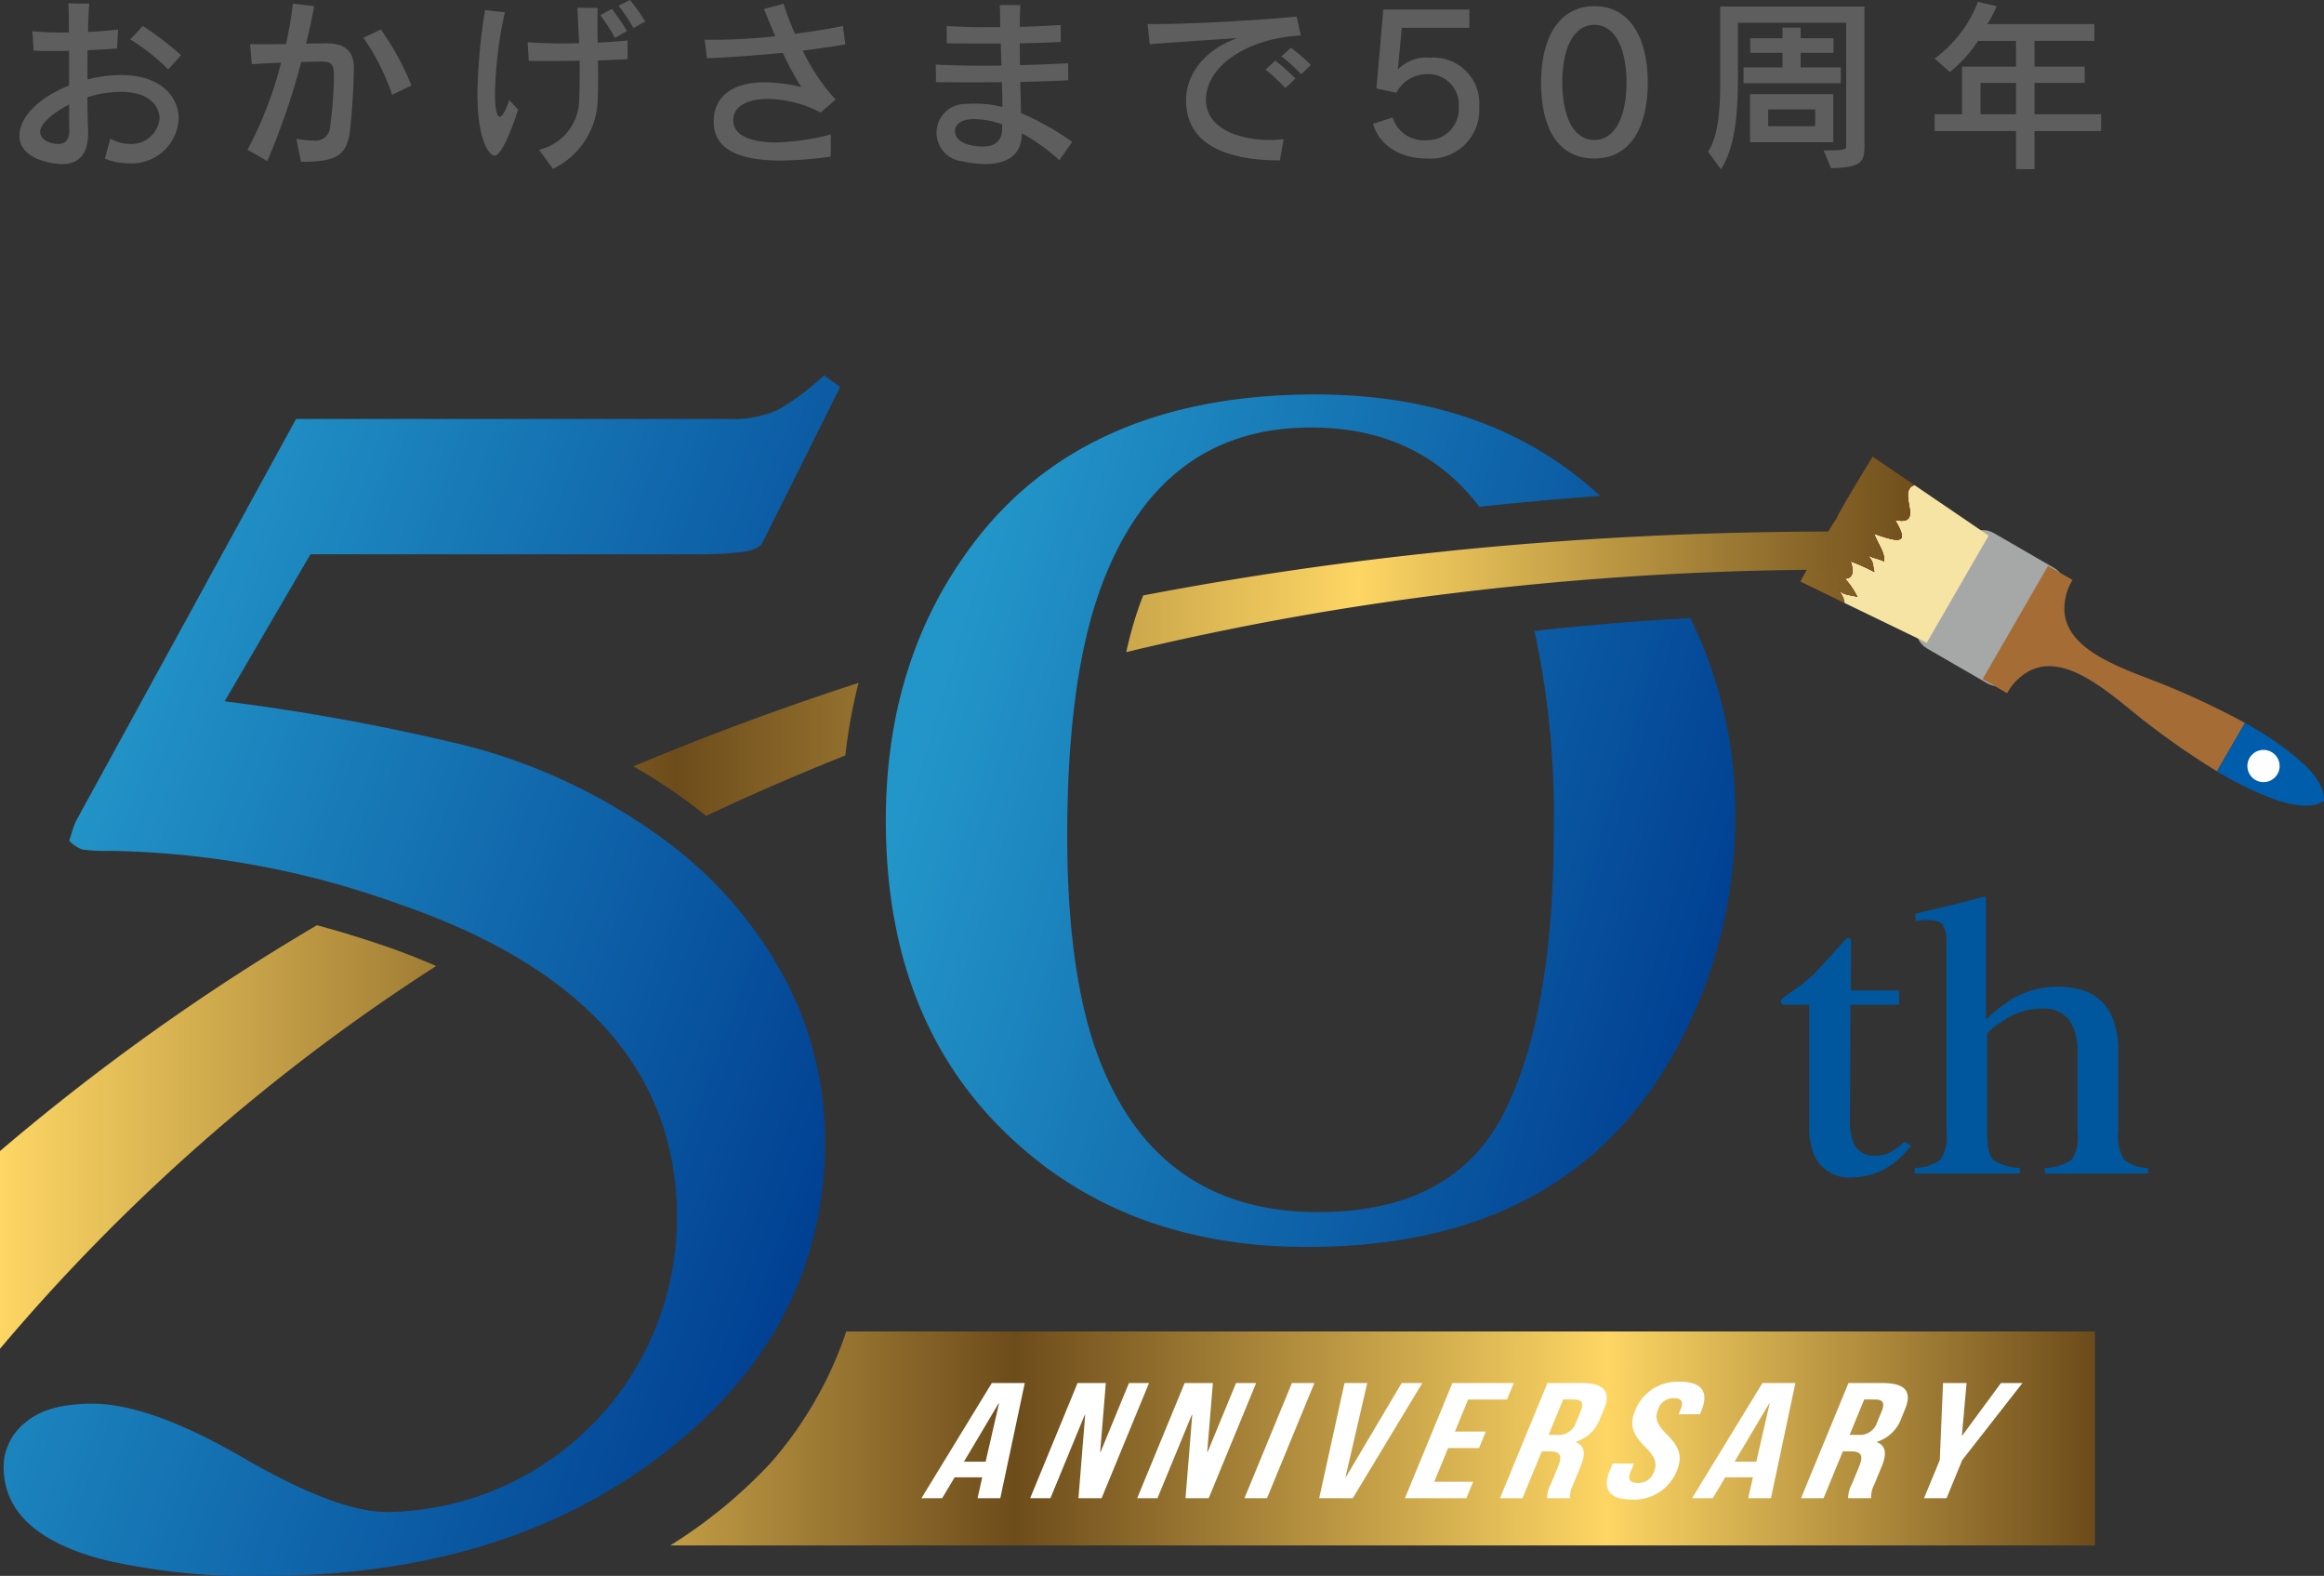 <svg xmlns="http://www.w3.org/2000/svg" xmlns:xlink="http://www.w3.org/1999/xlink" width="199.445" height="135.215" viewBox="0 0 199.445 135.215">
  <rect x="0" y="0" width="199.445" height="135.215" fill="#333333" stroke="none"/>
  <defs>
    <linearGradient id="linear-gradient" x1="-0.174" y1="0.5" x2="1" y2="0.5" gradientUnits="objectBoundingBox">
      <stop offset="0" stop-color="#fdd664"/>
      <stop offset="0.353" stop-color="#6d4c1b"/>
      <stop offset="0.709" stop-color="#fdd664"/>
      <stop offset="1" stop-color="#6d4c1b"/>
    </linearGradient>
    <linearGradient id="linear-gradient-2" x1="0.072" y1="0.283" x2="1.035" y2="0.576" gradientUnits="objectBoundingBox">
      <stop offset="0" stop-color="#2396c9"/>
      <stop offset="1" stop-color="#003e91"/>
    </linearGradient>
    <linearGradient id="linear-gradient-3" x1="0.101" y1="0.266" x2="0.992" y2="0.734" xlink:href="#linear-gradient-2"/>
    <linearGradient id="linear-gradient-4" x1="0.61" y1="1.603" x2="1.192" y2="1.603" gradientUnits="objectBoundingBox">
      <stop offset="0" stop-color="#7b1019"/>
      <stop offset="1" stop-color="#bc0015"/>
    </linearGradient>
    <linearGradient id="linear-gradient-5" x1="-15.767" y1="3.048" x2="1" y2="3.048" xlink:href="#linear-gradient"/>
    <linearGradient id="linear-gradient-6" x1="-1.583" y1="3.079" x2="1.108" y2="3.079" xlink:href="#linear-gradient"/>
    <linearGradient id="linear-gradient-7" x1="0" y1="-0.053" x2="4.39" y2="-0.053" xlink:href="#linear-gradient"/>
    <linearGradient id="linear-gradient-8" x1="-2.812" y1="1.652" x2="5.69" y2="1.652" xlink:href="#linear-gradient"/>
  </defs>
  <g id="グループ_14" data-name="グループ 14" transform="translate(-262 -100)">
    <g id="グループ_1" data-name="グループ 1" transform="translate(319.523 214.244)">
      <path id="パス_1" data-name="パス 1" d="M196.485,123.327H89.323A33.127,33.127,0,0,1,82.837,134.6a42.563,42.563,0,0,1-8.619,7.084H196.485Z" transform="translate(-74.218 -123.327)" fill="url(#linear-gradient)"/>
    </g>
    <g id="グループ_4" data-name="グループ 4" transform="translate(414.833 176.907)">
      <g id="グループ_3" data-name="グループ 3">
        <g id="グループ_2" data-name="グループ 2">
          <path id="パス_2" data-name="パス 2" d="M159.428,114.854a2.658,2.658,0,0,1-1.277.289,1.883,1.883,0,0,1-1.922-1.175,5.563,5.563,0,0,1-.265-1.959l.04-9.815h4.172v-1.227h-4.131V96.776c0-.147-.018-.233-.052-.255a.779.779,0,0,0-.316-.034q-2.312,2.589-2.935,3.194a16.8,16.8,0,0,1-2.034,1.575,6.2,6.2,0,0,0-.583.435.361.361,0,0,0-.092.264.187.187,0,0,0,.052.137.6.6,0,0,0,.153.1h2.228v10.325a6.278,6.278,0,0,0,.471,2.693A3.281,3.281,0,0,0,156.208,117a5.932,5.932,0,0,0,2.289-.494,6.3,6.3,0,0,0,2.249-1.687l.451-.512-.532-.375A6.513,6.513,0,0,1,159.428,114.854Z" transform="translate(-150.033 -92.892)" fill="#00579d"/>
          <path id="パス_3" data-name="パス 3" d="M177.135,116.22a3.735,3.735,0,0,1-.5-2.352v-6.952a6.821,6.821,0,0,0-.655-3.22q-1.207-2.318-4.518-2.317a7.738,7.738,0,0,0-3.886,1.022,12.8,12.8,0,0,0-2.289,1.805V93.746l-.04-.119-1.964.51q-.511.138-1.83.451t-2.216.537v.613c.176-.023.336-.043.479-.059a3.6,3.6,0,0,1,.44-.025c.763,0,1.245.15,1.441.451a2.6,2.6,0,0,1,.3,1.405v16.357a3.571,3.571,0,0,1-.522,2.377,4.009,4.009,0,0,1-2.2.69v.476h9.016v-.476a4.474,4.474,0,0,1-2.268-.681q-.534-.477-.533-2.386v-8.4q0-.289,1.493-1.243a5.655,5.655,0,0,1,3.088-.954,2.769,2.769,0,0,1,2.505,1.022,4.852,4.852,0,0,1,.664,2.675v6.9a3.59,3.59,0,0,1-.51,2.368,4.29,4.29,0,0,1-2.292.7v.476h8.854v-.476A3.341,3.341,0,0,1,177.135,116.22Z" transform="translate(-147.683 -93.627)" fill="#00579d"/>
        </g>
      </g>
    </g>
    <g id="グループ_5" data-name="グループ 5" transform="translate(263.667 100)">
      <path id="パス_4" data-name="パス 4" d="M37.586,44.277a3.313,3.313,0,0,0,1.651.464,2.426,2.426,0,0,0,2.578-2.177c0-.145,0-2.292-3.348-2.292a9.558,9.558,0,0,0-2.851.465c.016,1.072.033,2.1.064,2.963v.16c0,1.651-.72,2.611-2.226,2.611-.832,0-3.667-.4-3.667-2.435,0-1.553,1.6-3.251,4.259-4.308V36.749c-.512.015-1.025.015-1.5.015-.577,0-1.105,0-1.537-.031l-.112-1.666a21.293,21.293,0,0,0,2.531.111h.608q0-1.392-.048-2.5l1.794.033c-.049.656-.1,1.49-.113,2.417,1.009-.048,1.955-.112,2.58-.207l-.08,1.633c-.673.049-1.57.1-2.531.145-.016.833-.016,1.682-.016,2.514a12.057,12.057,0,0,1,2.883-.383c3.476,0,4.949,1.906,4.949,3.748A4.037,4.037,0,0,1,39.2,46.407a5.7,5.7,0,0,1-2.082-.4Zm-3.524-.705c-.016-.72-.016-1.457-.016-2.21-1.2.608-2.482,1.6-2.482,2.338,0,.625.737,1.041,1.569,1.041.513,0,.929-.272.929-1.121Zm8.489-5.222A17.429,17.429,0,0,0,39.3,35.771l1.074-1.153a26.2,26.2,0,0,1,3.284,2.514Z" transform="translate(-29.787 -32.392)" fill="#5f5e5e"/>
      <path id="パス_5" data-name="パス 5" d="M49.553,44.3a10.85,10.85,0,0,0,1.441.145,1.262,1.262,0,0,0,1.458-1.25,32.955,32.955,0,0,0,.321-4.244v-.3c-.033-.833-.337-.978-1.057-.978-.321,0-.962.016-1.746.033a61.542,61.542,0,0,1-2.915,8.5l-1.7-.977a32.409,32.409,0,0,0,2.884-7.464c-.865.031-1.761.079-2.514.127l-.145-1.729c.321.015.705.015,1.136.015.61,0,1.266,0,1.939-.015a29.1,29.1,0,0,0,.593-3.46l1.825.207c-.16.962-.4,2.067-.689,3.22.674-.016,1.266-.016,1.682-.031h.064c1.345,0,2.355.48,2.355,2.082,0,1.634-.207,4.357-.321,5.334-.273,2.241-1.169,2.754-4.213,2.754Zm8.217-3.78a19.293,19.293,0,0,0-2.467-4.9l1.5-.7a23.592,23.592,0,0,1,2.627,4.8Z" transform="translate(-25.784 -32.385)" fill="#5f5e5e"/>
      <path id="パス_6" data-name="パス 6" d="M64.544,41.853c-.177.592-1.3,3.956-2.019,3.956-.385,0-1.473-1.121-1.473-5.318a48.991,48.991,0,0,1,.656-7.176l1.7.192a34.729,34.729,0,0,0-.849,7.015c0,1.442.207,1.955.4,1.955s.449-.385.832-1.427ZM66.337,45.3a4.444,4.444,0,0,0,3.445-4.277c.048-1.041.048-2.162.048-3.363-.929.015-1.858.031-2.723.031-.593,0-1.153-.016-1.649-.016l-.1-1.6c.8.064,1.827.1,2.915.1.5,0,.993,0,1.506-.016-.048-.962-.1-1.97-.145-3.044l1.73.016c0,.432-.015.849-.015,1.248,0,.593.015,1.17.031,1.73.977-.048,1.874-.111,2.563-.191v1.6c-.705.048-1.6.1-2.547.112.015.546.015,1.09.015,1.587,0,.737-.015,1.409-.048,2.049a6.766,6.766,0,0,1-3.828,5.671Zm6.52-9.595a18.1,18.1,0,0,0-1.25-1.954l.978-.528a16.45,16.45,0,0,1,1.3,1.889Zm1.587-.849a14.8,14.8,0,0,0-1.282-1.906l.977-.5a15.92,15.92,0,0,1,1.314,1.842Z" transform="translate(-21.747 -32.451)" fill="#5f5e5e"/>
      <path id="パス_7" data-name="パス 7" d="M87.385,45.824a32.629,32.629,0,0,1-4.308.336c-3.331,0-5.734-.849-5.734-3.315v-.177c.08-2,1.585-3.22,4.372-3.22a14.114,14.114,0,0,1,3.139.4,25.952,25.952,0,0,1-1.585-2.93c-2.146.207-4.405.383-6.5.464l-.207-1.6c.288.016.608.016.928.016a51.013,51.013,0,0,0,5.142-.305c-.352-.816-.689-1.617-.977-2.337l1.682-.449a24.855,24.855,0,0,0,.977,2.578c1.458-.192,2.884-.416,4.117-.673l.207,1.585c-1.121.192-2.353.368-3.652.529a16.856,16.856,0,0,0,2.82,4.2L86.52,42.044A9.975,9.975,0,0,0,82,40.875c-1.634,0-2.915.544-2.979,1.745v.113c0,1.136,1.265,1.873,3.636,1.873a20.314,20.314,0,0,0,4.741-.688Z" transform="translate(-17.76 -32.385)" fill="#5f5e5e"/>
      <path id="パス_8" data-name="パス 8" d="M102.946,46.106a15.931,15.931,0,0,0-3.22-2.307v.031c0,1.891-1.345,2.611-3.154,2.611a9.814,9.814,0,0,1-1.97-.24,2.467,2.467,0,0,1,.336-4.918,7.1,7.1,0,0,1,.817-.031,9.721,9.721,0,0,1,2.306.288c0-.656-.016-1.377-.048-2.13-.865.015-1.73.015-2.562.015-1.138,0-2.195,0-3.093-.015L92.343,37.9c1.153.064,2.562.1,4.052.1.529,0,1.057,0,1.587-.016-.016-.5-.048-1.2-.064-1.891-1.682,0-3.333,0-4.629-.015l-.016-1.49c1.105.08,2.435.112,3.8.112h.8c0-.625-.016-1.3-.033-1.906H99.6c-.033.544-.048,1.185-.048,1.874,1.3-.033,2.513-.1,3.506-.161l.016,1.457c-1.041.048-2.258.1-3.523.113,0,.592.015,1.233.015,1.873,1.49-.031,2.93-.1,4.132-.16l.016,1.457c-1.169.064-2.595.113-4.116.145.015.929.048,1.842.064,2.675a23.323,23.323,0,0,1,4.387,2.467Zm-7.288-3.524c-1.6,0-1.666.832-1.666,1.025,0,1.233,1.97,1.33,2.4,1.33,1.042,0,1.618-.5,1.649-1.49a3.417,3.417,0,0,1,.016-.4A7.075,7.075,0,0,0,95.658,42.582Z" transform="translate(-13.701 -32.363)" fill="#5f5e5e"/>
      <path id="パス_9" data-name="パス 9" d="M118.16,45.919c-2.514,0-8.056-.37-8.056-5.142,0-2.323,1.666-4.39,4.42-5.35-2.483.16-5.67.383-7.544.528l-.176-1.73h.7c2.948,0,8.794-.321,12.092-.641l.355,1.619c-4.6.24-8.137,2.626-8.137,5.509,0,2.644,3.155,3.46,5.477,3.46.385,0,.784-.031,1.185-.063Zm.465-6.2a16.076,16.076,0,0,0-1.7-1.585l.833-.768a15.727,15.727,0,0,1,1.73,1.537Zm1.361-1.185a14.531,14.531,0,0,0-1.7-1.537l.817-.737a15.265,15.265,0,0,1,1.713,1.475Z" transform="translate(-9.983 -32.16)" fill="#5f5e5e"/>
      <path id="パス_10" data-name="パス 10" d="M124.661,34.67l-.336,3.54h.031a3.406,3.406,0,0,1,2.723-.977,3.94,3.94,0,0,1,4.229,4.213,4.191,4.191,0,0,1-4.533,4.436c-2.274,0-4.068-1.153-4.581-2.979l1.682-.544a2.786,2.786,0,0,0,2.915,1.954,2.677,2.677,0,0,0,2.754-2.851,2.616,2.616,0,0,0-2.739-2.819,2.962,2.962,0,0,0-2.61,1.6l-1.713-.368.592-6.775h7.384V34.67Z" transform="translate(-6.025 -32.284)" fill="#5f5e5e"/>
      <path id="パス_11" data-name="パス 11" d="M133.661,39.406c0-3.651,1.442-6.535,4.581-6.535,3.123,0,4.581,2.851,4.581,6.535,0,3.813-1.458,6.536-4.581,6.536C135.1,45.942,133.661,43.314,133.661,39.406Zm7.335,0c0-2.771-.911-4.932-2.754-4.932s-2.756,2.1-2.756,4.932c0,2.884.93,4.949,2.756,4.949C140.051,44.355,141,42.29,141,39.406Z" transform="translate(-3.077 -32.343)" fill="#5f5e5e"/>
      <path id="パス_12" data-name="パス 12" d="M154.977,45.246c1.874,0,1.939-.1,1.939-.368V34.29h-9.289v4.581c0,2.179-.049,5.863-1.458,7.993l-1.106-1.506c.962-1.441,1.042-4.068,1.042-5.91V32.9h12.382V44.83c0,1.442-.273,1.873-2.868,1.939Zm-6.872-5.767V38.118h3.348V36.87h-2.771V35.62h2.771v-.914h1.555v.914h2.819v1.25h-2.819v1.248h3.443V39.48Zm.562,5.063V40.409h7.143v4.133Zm5.589-2.82h-4.035v1.441h4.035Z" transform="translate(-0.145 -32.337)" fill="#5f5e5e"/>
      <path id="パス_13" data-name="パス 13" d="M169.1,43.662V46.93h-1.587V43.662h-6.983V42.22h2.353V38.137h4.63V35.926h-3.252a11.9,11.9,0,0,1-2.419,2.675l-1.312-1.153a10.924,10.924,0,0,0,3.715-4.87l1.6.368a7.548,7.548,0,0,1-.8,1.537h9.193v1.442H169.1v2.211h4.307V39.53H169.1v2.69h5.717v1.442Zm-1.587-4.132h-3.044v2.69h3.044Z" transform="translate(3.833 -32.418)" fill="#5f5e5e"/>
    </g>
    <path id="パス_25" data-name="パス 25" d="M144.6,79.664a74.336,74.336,0,0,1,1.658,17.017q0,15.98-4.325,24.412t-15.885,8.434q-13.843,0-18.873-13.306Q104.5,109.1,104.5,97.2q0-12.678,2.595-20.431,4.956-14.561,18.323-14.563,9.268,0,14.452,6.8,5.163-.554,10.37-.928-9.43-8.7-24.429-8.707-20.053,0-29.725,13.264Q88.932,82.4,88.933,95.921q0,17.2,10.7,27.21,9.985,9.385,25.479,9.385,22.649,0,31.85-17.354A41.494,41.494,0,0,0,161.832,95.5a37.693,37.693,0,0,0-3.859-16.941Q151.265,78.925,144.6,79.664Z" transform="translate(249.089 74.474)" fill="url(#linear-gradient-2)"/>
    <g id="グループ_12" data-name="グループ 12" transform="translate(262.308 132.203)">
      <g id="グループ_11" data-name="グループ 11">
        <path id="パス_26" data-name="パス 26" d="M49.28,150.951q8.014,4.648,12.346,4.649a25.212,25.212,0,0,0,24.864-25.3q0-18.669-23.91-26.888a76.472,76.472,0,0,0-24.688-4.542,14.906,14.906,0,0,1-2.382-.108A2.834,2.834,0,0,1,34.343,98q.173-.575.3-.972a6.088,6.088,0,0,1,.3-.757l18.865-34.46H90.906a9.376,9.376,0,0,0,4.279-.793,21.532,21.532,0,0,0,3.935-2.956l1.384,1.009L93.84,72.412c-.23.432-.862.71-1.9.83a29.664,29.664,0,0,1-3.377.18H55.042L47.678,86.037a185.722,185.722,0,0,1,20.784,3.82,49.407,49.407,0,0,1,18.1,8.938A35.57,35.57,0,0,1,96,110.294a29.734,29.734,0,0,1,3.2,13.517q0,15.932-13.643,26.6T51.05,161.079a55.518,55.518,0,0,1-13.684-1.369q-8.659-2.235-8.66-8a4.891,4.891,0,0,1,1.862-3.785q1.863-1.622,5.76-1.622Q41.267,146.3,49.28,150.951Z" transform="translate(-28.706 -58.067)" fill="url(#linear-gradient-3)"/>
      </g>
    </g>
    <path id="パス_27" data-name="パス 27" d="M165.939,68.9c-.7-.4-1.48-.347-1.752.123l-4.742,8.205c-.272.468.073,1.178.767,1.58l5.119,2.958c.7.4,1.482.346,1.752-.123l4.743-8.2c.272-.471-.073-1.179-.768-1.58Z" transform="translate(267.197 76.852)" fill="#a6a7a7"/>
    <path id="パス_28" data-name="パス 28" d="M180.019,81.534c-3.339-1.429-8.83-2.824-9.186-6.452a4.728,4.728,0,0,1,.688-2.8h0l-2.1-1.213-5.614,9.714,2.1,1.214a4.73,4.73,0,0,1,2.082-1.993c3.32-1.5,7.269,2.562,10.174,4.741a67.843,67.843,0,0,0,5.756,3.955l2.4-4.154A67.774,67.774,0,0,0,180.019,81.534Z" transform="translate(268.342 77.48)" fill="#a56d35"/>
    <path id="パス_29" data-name="パス 29" d="M184.521,88.265c1.6.592,3.338.944,4.465.219.068-1.34-1.1-2.669-2.417-3.763a28.313,28.313,0,0,0-4.364-2.929l-2.4,4.154A28.07,28.07,0,0,0,184.521,88.265Z" transform="translate(272.456 80.237)" fill="#005dab"/>
    <path id="パス_30" data-name="パス 30" d="M183.956,83.82a1.382,1.382,0,1,1-1.891.507A1.384,1.384,0,0,1,183.956,83.82Z" transform="translate(272.99 80.71)" fill="#fff"/>
    <path id="パス_31" data-name="パス 31" d="M158.826,68.558c1.136,1.915.652,2.057-1.8,1.172.3.822.982,1.683.842,2.373-.445-.223-.962-.288-1.393-.525.591.631.411.924.577,1.439a15.589,15.589,0,0,0-2.043-.916c.249.7.309,1.465-.492,1.485a6.361,6.361,0,0,1,1.074,1.574c-.546-.2-.963-.073-1.639-.577a2,2,0,0,1,.539,1.09l7.054,3.413,2.656-4.595,2.656-4.6-6.36-4.328a.8.8,0,0,0-.225.089C159.137,66.394,161.377,69.071,158.826,68.558Z" transform="translate(265.809 76.064)" fill="#f6e4a4"/>
    <path id="パス_35" data-name="パス 35" d="M154.464,68.976c-.141-.082-3.1,5.358-3.1,5.358l3.793,1.839a2,2,0,0,0-.539-1.09c.676.5,1.094.377,1.639.577a6.361,6.361,0,0,0-1.074-1.574c.8-.02.74-.783.492-1.485a15.587,15.587,0,0,1,2.043.916c-.166-.515.014-.808-.577-1.439.431.238.948.3,1.393.525.14-.69-.543-1.551-.842-2.373,2.449.885,2.933.743,1.8-1.172,2.551.513.311-2.164,1.451-2.9a.8.8,0,0,1,.225-.089l-3.6-2.451S154.324,68.895,154.464,68.976Z" transform="translate(265.144 75.563)" fill="url(#linear-gradient-4)"/>
    <path id="パス_45" data-name="パス 45" d="M154.464,68.976c-.141-.082-3.1,5.358-3.1,5.358l3.793,1.839a2,2,0,0,0-.539-1.09c.676.5,1.094.377,1.639.577a6.361,6.361,0,0,0-1.074-1.574c.8-.02.74-.783.492-1.485a15.587,15.587,0,0,1,2.043.916c-.166-.515.014-.808-.577-1.439.431.238.948.3,1.393.525.14-.69-.543-1.551-.842-2.373,2.449.885,2.933.743,1.8-1.172,2.551.513.311-2.164,1.451-2.9a.8.8,0,0,1,.225-.089l-3.6-2.451S154.324,68.895,154.464,68.976Z" transform="translate(265.144 75.563)" fill="url(#linear-gradient-5)"/>
    <path id="パス_46" data-name="パス 46" d="M166.39,68.728q-16.83,0-32.965,1.628v0c-.069.006-.137.015-.206.023-.121.013-.245.02-.366.033v.008q-13.328,1.356-26.052,3.792c-.176.449-.347.91-.509,1.389a34.8,34.8,0,0,0-.947,3.473,247.5,247.5,0,0,1,28.251-5.079A271.068,271.068,0,0,1,166.39,72Z" transform="translate(253.309 76.877)" fill="url(#linear-gradient-6)"/>
    <path id="パス_47" data-name="パス 47" d="M55.661,95.6a192.716,192.716,0,0,0-27.2,19.375v16.965A167.2,167.2,0,0,1,65.891,99.1c-1.411-.612-2.894-1.2-4.484-1.744C59.463,96.691,57.549,96.109,55.661,95.6Z" transform="translate(233.539 83.786)" fill="url(#linear-gradient-7)"/>
    <path id="パス_48" data-name="パス 48" d="M77.905,90.445l.014.013.02.016q5.844-2.757,11.954-5.191a44.888,44.888,0,0,1,1.129-6.225Q81.073,82.283,71.7,86.225A45.719,45.719,0,0,1,77.905,90.445Z" transform="translate(244.657 79.534)" fill="url(#linear-gradient-8)"/>
    <g id="グループ_13" data-name="グループ 13" transform="translate(341.079 218.555)">
      <g id="グループ_6" data-name="グループ 6">
        <path id="パス_14" data-name="パス 14" d="M98.131,136.728H96.18l.4-1.794H94.212l-1.072,1.794H91.365l6.038-9.882h2.83Zm-3.12-3.134h1.862l1.147-5h-.035Z" transform="translate(-91.365 -126.733)" fill="#fff"/>
        <path id="パス_15" data-name="パス 15" d="M103.509,129.57h-.035l-2.949,7.158H98.786l4.069-9.882h2.425l-.487,5.915h.036l2.436-5.915h1.721l-4.071,9.882h-1.985Z" transform="translate(-89.457 -126.733)" fill="#fff"/>
        <path id="パス_16" data-name="パス 16" d="M110.817,129.57h-.036l-2.948,7.158h-1.74l4.071-9.882h2.425l-.487,5.915h.035l2.438-5.915H116.3l-4.071,9.882H110.24Z" transform="translate(-87.578 -126.733)" fill="#fff"/>
        <path id="パス_17" data-name="パス 17" d="M117.487,126.846h1.932l-4.071,9.882h-1.932Z" transform="translate(-85.695 -126.733)" fill="#fff"/>
        <path id="パス_18" data-name="パス 18" d="M120.777,134.908h.036l4.78-8.062h1.774l-5.969,9.882h-2.881l2.172-9.882h1.951Z" transform="translate(-84.383 -126.733)" fill="#fff"/>
        <path id="パス_19" data-name="パス 19" d="M128.659,131.011h2.653l-.582,1.412h-2.653l-1.192,2.894h3.338l-.582,1.412h-5.27l4.071-9.882h5.271l-.582,1.412h-3.338Z" transform="translate(-82.878 -126.733)" fill="#fff"/>
        <path id="パス_20" data-name="パス 20" d="M134.9,136.728a2.593,2.593,0,0,1,.324-1.214l.641-1.553c.377-.918.129-1.257-.748-1.257h-.668l-1.657,4.024h-1.933l4.072-9.882h2.915c2,0,2.556.748,1.927,2.272l-.319.777a3.248,3.248,0,0,1-2.084,1.99l-.013.03c.833.324.847,1.059.422,2.089l-.629,1.525a2.466,2.466,0,0,0-.283,1.2Zm1.382-8.471-1.25,3.036h.754a1.539,1.539,0,0,0,1.592-1.046l.4-.974c.292-.705.121-1.016-.566-1.016Z" transform="translate(-81.21 -126.733)" fill="#fff"/>
        <path id="パス_21" data-name="パス 21" d="M144.445,126.756c1.879,0,2.474.9,1.822,2.484l-.127.311h-1.827l.168-.41c.292-.705.05-.973-.566-.973a1.372,1.372,0,0,0-1.368.973c-.3.72-.131,1.257.768,2.147,1.145,1.144,1.317,1.962.852,3.09a3.937,3.937,0,0,1-3.906,2.487c-1.9,0-2.509-.9-1.857-2.487l.249-.6h1.828l-.292.705c-.289.705-.006.959.607.959a1.392,1.392,0,0,0,1.4-.959c.3-.72.131-1.257-.767-2.147-1.147-1.143-1.319-1.961-.854-3.091A3.909,3.909,0,0,1,144.445,126.756Z" transform="translate(-79.334 -126.756)" fill="#fff"/>
        <path id="パス_22" data-name="パス 22" d="M150.74,136.728h-1.95l.4-1.794h-2.372l-1.072,1.794h-1.775l6.038-9.882h2.83Zm-3.12-3.134h1.863l1.147-5h-.035Z" transform="translate(-77.837 -126.733)" fill="#fff"/>
        <path id="パス_23" data-name="パス 23" d="M155.45,136.728a2.593,2.593,0,0,1,.324-1.214l.641-1.553c.376-.918.129-1.257-.748-1.257H155l-1.658,4.024H151.41l4.071-9.882H158.4c2,0,2.556.748,1.927,2.272l-.319.777a3.248,3.248,0,0,1-2.084,1.99l-.013.03c.832.324.847,1.059.422,2.089l-.629,1.525a2.469,2.469,0,0,0-.284,1.2Zm1.382-8.471-1.25,3.036h.754a1.54,1.54,0,0,0,1.592-1.046l.4-.974c.292-.705.121-1.016-.566-1.016Z" transform="translate(-75.925 -126.733)" fill="#fff"/>
        <path id="パス_24" data-name="パス 24" d="M161.158,133.452l.279-6.606h2.02l-.4,4.5h.035l3.314-4.5h1.844l-5.164,6.606-1.349,3.276h-1.932Z" transform="translate(-73.765 -126.733)" fill="#fff"/>
      </g>
    </g>
  </g>
</svg>
